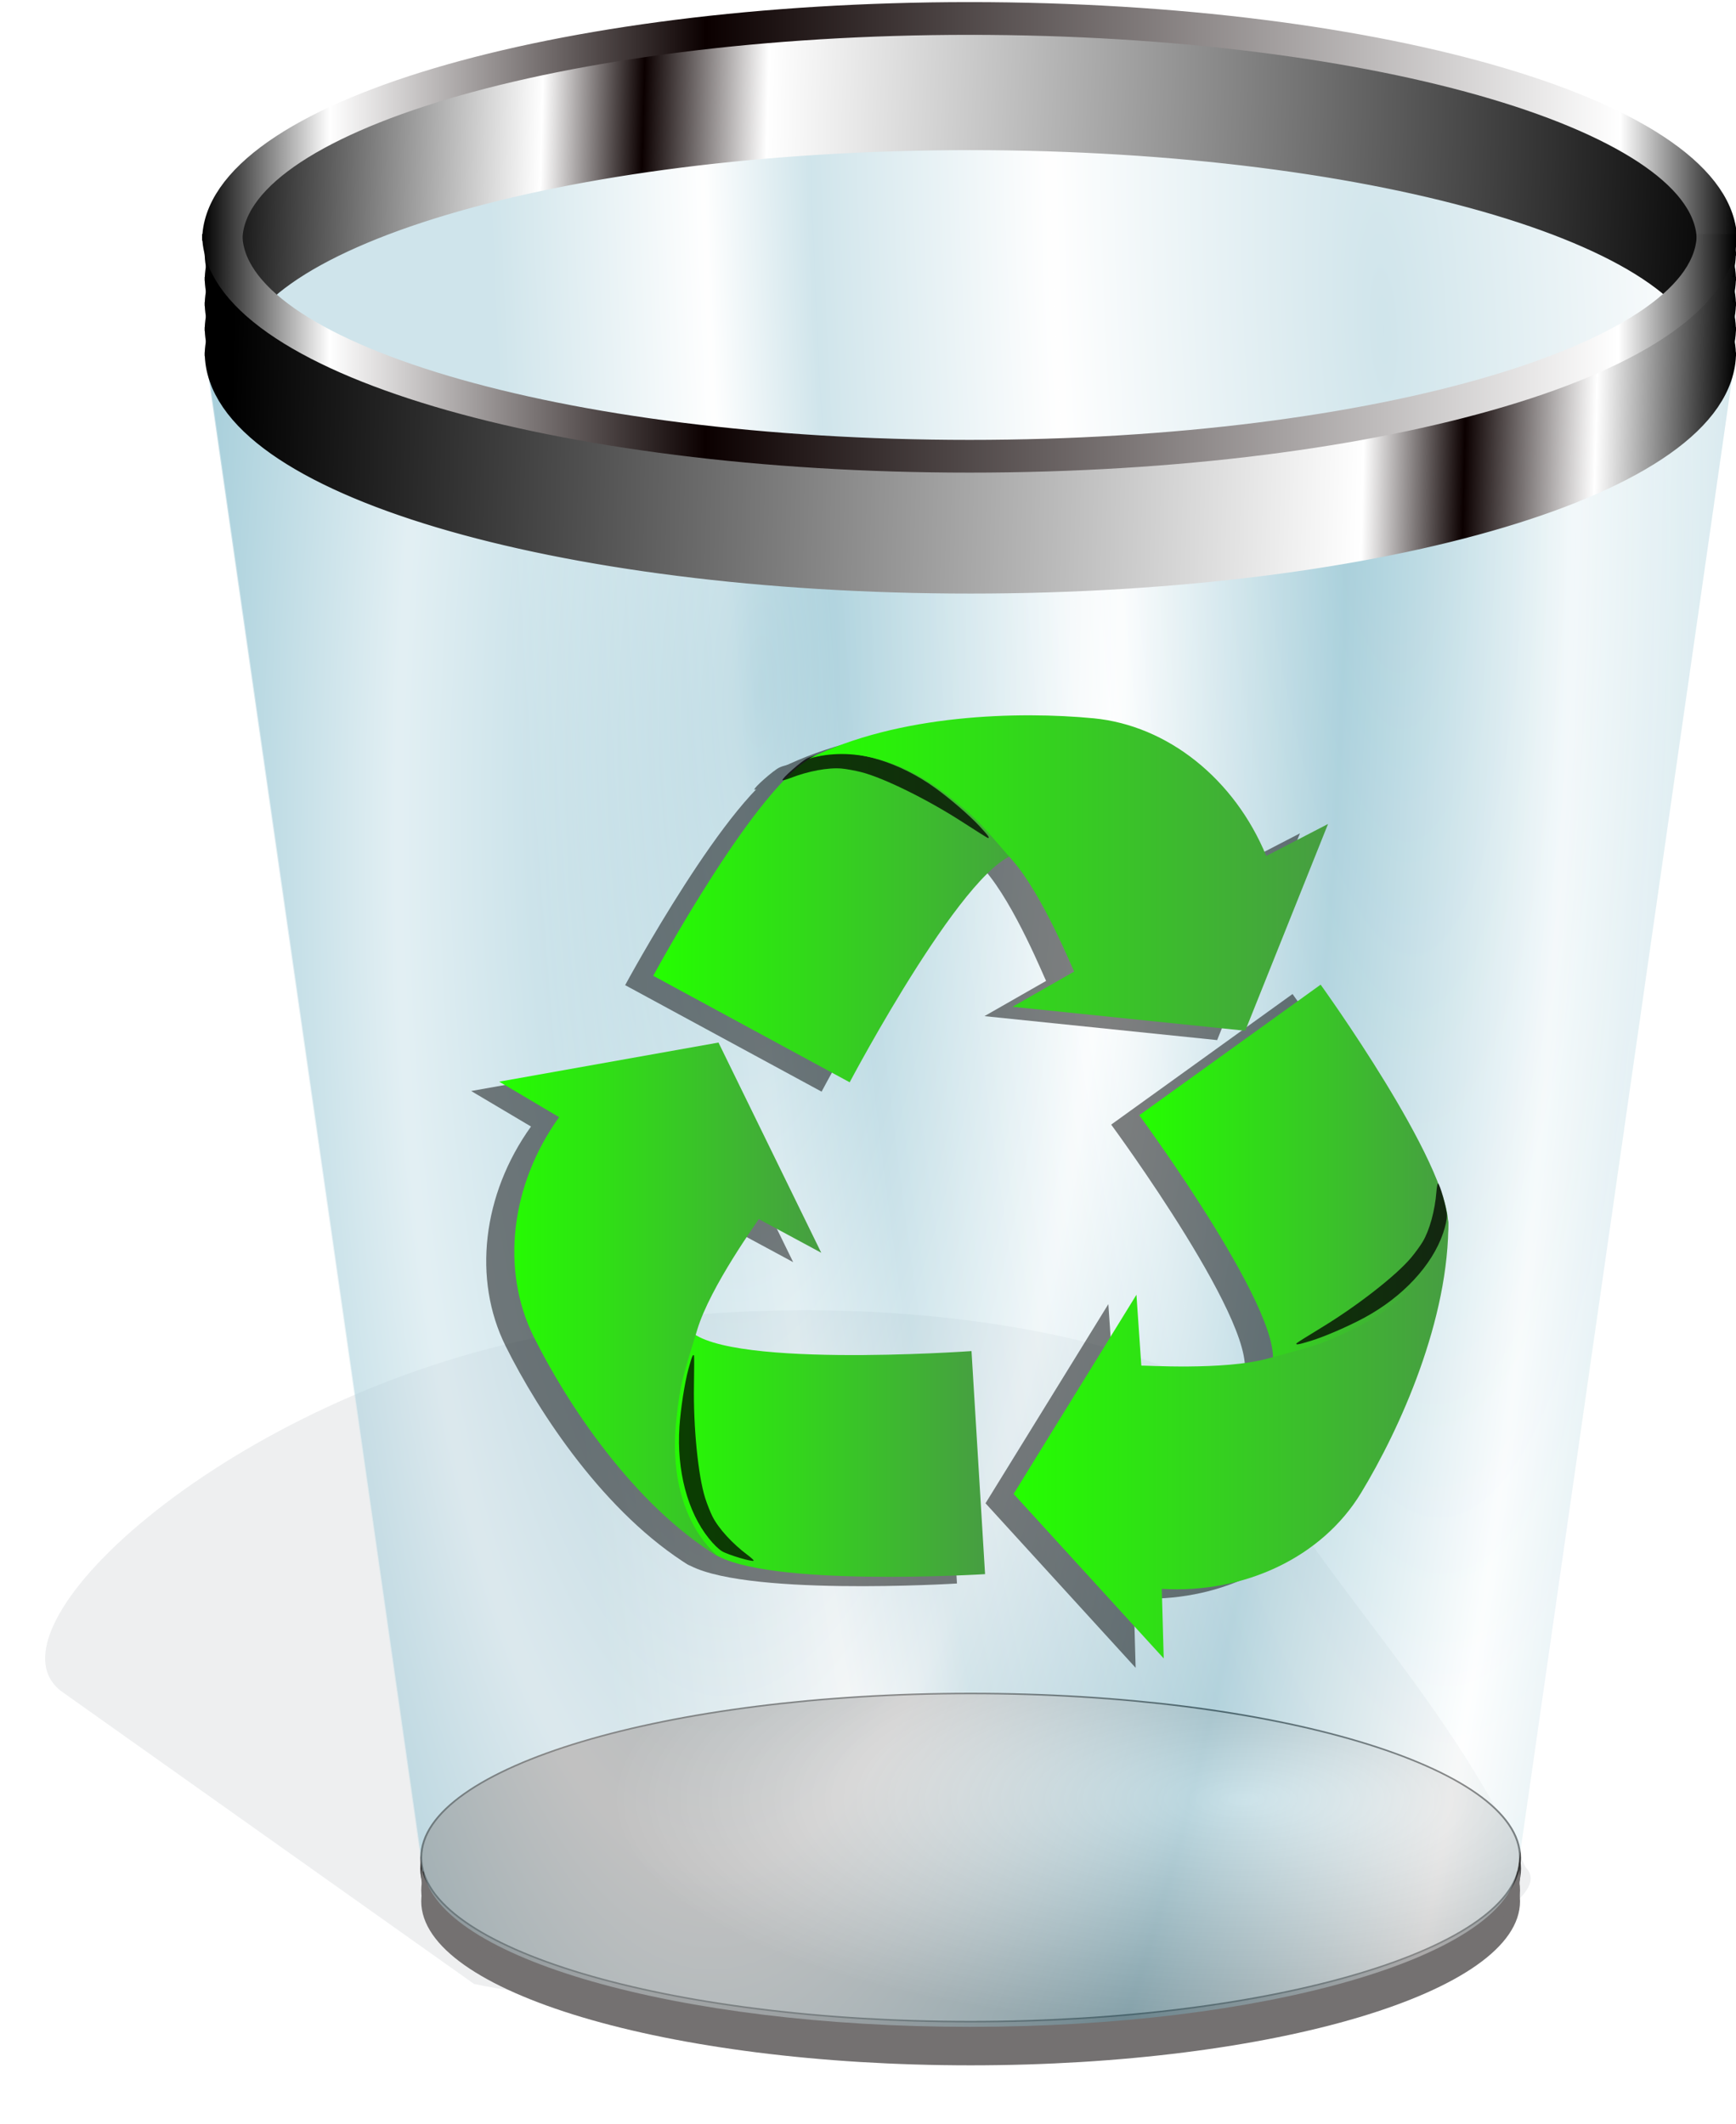<?xml version="1.0" encoding="UTF-8" standalone="no"?>
<!-- Created with Inkscape (http://www.inkscape.org/) -->
<svg
   xmlns:dc="http://purl.org/dc/elements/1.1/"
   xmlns:cc="http://creativecommons.org/ns#"
   xmlns:rdf="http://www.w3.org/1999/02/22-rdf-syntax-ns#"
   xmlns:svg="http://www.w3.org/2000/svg"
   xmlns="http://www.w3.org/2000/svg"
   xmlns:xlink="http://www.w3.org/1999/xlink"
   xmlns:sodipodi="http://sodipodi.sourceforge.net/DTD/sodipodi-0.dtd"
   xmlns:inkscape="http://www.inkscape.org/namespaces/inkscape"
   width="96.402"
   height="117.919"
   id="svg2"
   sodipodi:version="0.32"
   inkscape:version="0.46+devel"
   sodipodi:docname="remi_inconnu_Trash.svg"
   inkscape:output_extension="org.inkscape.output.svg.inkscape"
   version="1.0">
  <defs
     id="defs4">
    <linearGradient
       id="linearGradient4491">
      <stop
         style="stop-color:#000000;stop-opacity:1;"
         offset="0"
         id="stop4493" />
      <stop
         id="stop4495"
         offset="0.083"
         style="stop-color:#ffffff;stop-opacity:1;" />
      <stop
         id="stop4497"
         offset="0.328"
         style="stop-color:#0b0000;stop-opacity:1;" />
      <stop
         style="stop-color:#ffffff;stop-opacity:1;"
         offset="0.924"
         id="stop4499" />
      <stop
         style="stop-color:#000000;stop-opacity:1;"
         offset="1"
         id="stop4501" />
    </linearGradient>
    <linearGradient
       id="linearGradient4453">
      <stop
         id="stop4455"
         offset="0"
         style="stop-color:#62a8bd;stop-opacity:1;" />
      <stop
         style="stop-color:#ffffff;stop-opacity:1;"
         offset="0.338"
         id="stop4457" />
      <stop
         id="stop4459"
         offset="0.547"
         style="stop-color:#62a8bd;stop-opacity:1;" />
      <stop
         id="stop4461"
         offset="0.76"
         style="stop-color:#feffff;stop-opacity:1;" />
      <stop
         id="stop4463"
         offset="1"
         style="stop-color:#62a8bd;stop-opacity:1;" />
    </linearGradient>
    <linearGradient
       id="linearGradient4037">
      <stop
         id="stop4039"
         offset="0"
         style="stop-color:#000000;stop-opacity:1;" />
      <stop
         style="stop-color:#ffffff;stop-opacity:1;"
         offset="0.754"
         id="stop4047" />
      <stop
         style="stop-color:#0b0000;stop-opacity:1;"
         offset="0.821"
         id="stop4041" />
      <stop
         id="stop4043"
         offset="0.908"
         style="stop-color:#ffffff;stop-opacity:1;" />
      <stop
         id="stop4045"
         offset="1"
         style="stop-color:#000000;stop-opacity:1;" />
    </linearGradient>
    <linearGradient
       id="linearGradient4027">
      <stop
         style="stop-color:#000000;stop-opacity:1;"
         offset="0"
         id="stop4029" />
      <stop
         style="stop-color:#ffffff;stop-opacity:1;"
         offset="0.636"
         id="stop4051" />
      <stop
         id="stop4031"
         offset="0.717"
         style="stop-color:#0b0000;stop-opacity:1;" />
      <stop
         style="stop-color:#ffffff;stop-opacity:1;"
         offset="0.783"
         id="stop4033" />
      <stop
         style="stop-color:#000000;stop-opacity:1;"
         offset="1"
         id="stop4035" />
    </linearGradient>
    <linearGradient
       id="linearGradient4017">
      <stop
         style="stop-color:#fdfdfd;stop-opacity:1;"
         offset="0"
         id="stop4019" />
      <stop
         id="stop4021"
         offset="0.415"
         style="stop-color:#0b0000;stop-opacity:1;" />
      <stop
         style="stop-color:#ffffff;stop-opacity:1;"
         offset="0.833"
         id="stop4023" />
      <stop
         style="stop-color:#000000;stop-opacity:1;"
         offset="1"
         id="stop4025" />
    </linearGradient>
    <linearGradient
       id="linearGradient3873">
      <stop
         id="stop3875"
         offset="0"
         style="stop-color:#fdfdfd;stop-opacity:1;" />
      <stop
         style="stop-color:#989898;stop-opacity:1;"
         offset="1"
         id="stop3877" />
    </linearGradient>
    <linearGradient
       id="linearGradient3859">
      <stop
         style="stop-color:#fdfdfd;stop-opacity:1;"
         offset="0"
         id="stop3861" />
      <stop
         id="stop3863"
         offset="0.623"
         style="stop-color:#0b0000;stop-opacity:1;" />
      <stop
         style="stop-color:#ffffff;stop-opacity:1;"
         offset="0.837"
         id="stop3865" />
      <stop
         style="stop-color:#000000;stop-opacity:1;"
         offset="1"
         id="stop3867" />
    </linearGradient>
    <linearGradient
       id="linearGradient3826">
      <stop
         id="stop3828"
         offset="0"
         style="stop-color:#fdfdfd;stop-opacity:1;" />
      <stop
         style="stop-color:#0b0000;stop-opacity:1;"
         offset="0.391"
         id="stop3830" />
      <stop
         id="stop3832"
         offset="0.738"
         style="stop-color:#ffffff;stop-opacity:1;" />
      <stop
         id="stop3834"
         offset="1"
         style="stop-color:#000000;stop-opacity:1;" />
    </linearGradient>
    <linearGradient
       id="linearGradient2897">
      <stop
         style="stop-color:#62a8bd;stop-opacity:1;"
         offset="0"
         id="stop2899" />
      <stop
         id="stop2901"
         offset="0.37"
         style="stop-color:#ffffff;stop-opacity:1;" />
      <stop
         style="stop-color:#62a8bd;stop-opacity:1;"
         offset="0.639"
         id="stop2903" />
      <stop
         style="stop-color:#feffff;stop-opacity:1;"
         offset="0.76"
         id="stop2905" />
      <stop
         style="stop-color:#62a8bd;stop-opacity:1;"
         offset="1"
         id="stop2907" />
    </linearGradient>
    <linearGradient
       id="linearGradient2879">
      <stop
         id="stop2881"
         offset="0"
         style="stop-color:#000000;stop-opacity:0.448;" />
      <stop
         style="stop-color:#ffffff;stop-opacity:0.478;"
         offset="0.822"
         id="stop2883" />
      <stop
         id="stop2885"
         offset="0.822"
         style="stop-color:#aaaaaa;stop-opacity:0.737;" />
      <stop
         id="stop2887"
         offset="0.924"
         style="stop-color:#feffff;stop-opacity:1;" />
      <stop
         id="stop2889"
         offset="1"
         style="stop-color:#fdffff;stop-opacity:0;" />
    </linearGradient>
    <linearGradient
       id="linearGradient4150">
      <stop
         id="stop4152"
         offset="0"
         style="stop-color:#fdfdfd;stop-opacity:1;" />
      <stop
         style="stop-color:#0b0000;stop-opacity:1;"
         offset="0.45"
         id="stop4154" />
      <stop
         id="stop4156"
         offset="0.658"
         style="stop-color:#ffffff;stop-opacity:1;" />
      <stop
         id="stop4158"
         offset="1"
         style="stop-color:#000000;stop-opacity:1;" />
    </linearGradient>
    <linearGradient
       id="linearGradient4008">
      <stop
         id="stop4010"
         offset="0"
         style="stop-color:#001817;stop-opacity:1;" />
      <stop
         style="stop-color:#ffffff;stop-opacity:1;"
         offset="0.653"
         id="stop4012" />
      <stop
         id="stop4014"
         offset="1"
         style="stop-color:#fdffff;stop-opacity:0;" />
    </linearGradient>
    <linearGradient
       id="linearGradient3982">
      <stop
         style="stop-color:#000000;stop-opacity:0.448;"
         offset="0"
         id="stop3984" />
      <stop
         id="stop3990"
         offset="0.446"
         style="stop-color:#ffffff;stop-opacity:0.478;" />
      <stop
         style="stop-color:#aaaaaa;stop-opacity:0.737;"
         offset="0.754"
         id="stop4018" />
      <stop
         style="stop-color:#feffff;stop-opacity:1;"
         offset="0.841"
         id="stop4016" />
      <stop
         style="stop-color:#fdffff;stop-opacity:0;"
         offset="1"
         id="stop3986" />
    </linearGradient>
    <linearGradient
       id="linearGradient3960">
      <stop
         style="stop-color:#45a9ad;stop-opacity:1;"
         offset="0"
         id="stop3962" />
      <stop
         id="stop3968"
         offset="0.523"
         style="stop-color:#ffffff;stop-opacity:1;" />
      <stop
         style="stop-color:#34b1b8;stop-opacity:1;"
         offset="0.678"
         id="stop3970" />
      <stop
         id="stop3972"
         offset="0.843"
         style="stop-color:#f4fdfd;stop-opacity:1;" />
      <stop
         style="stop-color:#5ac1c1;stop-opacity:1;"
         offset="1"
         id="stop3974" />
    </linearGradient>
    <linearGradient
       id="linearGradient3655">
      <stop
         style="stop-color:#24ff00;stop-opacity:1;"
         offset="0"
         id="stop3657" />
      <stop
         style="stop-color:#479d42;stop-opacity:1;"
         offset="1"
         id="stop3659" />
    </linearGradient>
    <inkscape:perspective
       sodipodi:type="inkscape:persp3d"
       inkscape:vp_x="-14.031655 : 696.22255 : 1"
       inkscape:vp_y="6.1230318e-14 : 1000 : 0"
       inkscape:vp_z="1082.1865 : 721.43246 : 1"
       inkscape:persp3d-origin="703.73765 : 296.37761 : 1"
       id="perspective10" />
    <filter
       height="1.267"
       y="-0.133"
       width="1.11"
       x="-0.055"
       id="filter3565"
       inkscape:collect="always">
      <feGaussianBlur
         id="feGaussianBlur3567"
         stdDeviation="0.225"
         inkscape:collect="always" />
    </filter>
    <radialGradient
       r="42.019"
       fy="617.054"
       fx="502.767"
       cy="617.054"
       cx="502.767"
       gradientTransform="matrix(1.77,0.106,-0.468,7.81,44.972,-4369.372)"
       gradientUnits="userSpaceOnUse"
       id="radialGradient3502"
       xlink:href="#linearGradient3520"
       inkscape:collect="always" />
    <linearGradient
       gradientTransform="translate(48.714,-55.829)"
       gradientUnits="userSpaceOnUse"
       y2="576.909"
       x2="619.39"
       y1="576.909"
       x1="532.404"
       id="linearGradient3458"
       xlink:href="#linearGradient3490"
       inkscape:collect="always" />
    <linearGradient
       gradientTransform="translate(47.538,-56.54)"
       gradientUnits="userSpaceOnUse"
       y2="591.43"
       x2="620.378"
       y1="591.43"
       x1="534.195"
       id="linearGradient3450"
       xlink:href="#linearGradient3470"
       inkscape:collect="always" />
    <linearGradient
       gradientUnits="userSpaceOnUse"
       y2="451.204"
       x2="490.191"
       y1="451.204"
       x1="357.637"
       id="linearGradient3412"
       xlink:href="#linearGradient3510"
       inkscape:collect="always" />
    <radialGradient
       gradientUnits="userSpaceOnUse"
       gradientTransform="matrix(2.227,0.027,-0.109,9.1,-587.17,-5102.4)"
       r="42.887"
       fy="615.108"
       fx="580.49"
       cy="615.108"
       cx="580.49"
       id="radialGradient3382"
       xlink:href="#linearGradient3434"
       inkscape:collect="always" />
    <inkscape:perspective
       sodipodi:type="inkscape:persp3d"
       inkscape:vp_x="0 : 0.5 : 1"
       inkscape:vp_y="0 : 1000 : 0"
       inkscape:vp_z="1 : 0.5 : 1"
       inkscape:persp3d-origin="0.5 : 0.33333333 : 1"
       id="perspective2504" />
    <inkscape:perspective
       id="perspective10-4"
       inkscape:persp3d-origin="372.04724 : 350.78739 : 1"
       inkscape:vp_z="744.09448 : 526.18109 : 1"
       inkscape:vp_y="0 : 1000 : 0"
       inkscape:vp_x="0 : 526.18109 : 1"
       sodipodi:type="inkscape:persp3d" />
    <linearGradient
       id="linearGradient3370">
      <stop
         id="stop3372"
         offset="0"
         style="stop-color:#fdfdfd;stop-opacity:0.661" />
      <stop
         style="stop-color:#0b0000;stop-opacity:0.272;"
         offset="0.703"
         id="stop3378" />
      <stop
         id="stop3380"
         offset="0.832"
         style="stop-color:#ffffff;stop-opacity:0.247;" />
      <stop
         id="stop3374"
         offset="1"
         style="stop-color:#000000;stop-opacity:0.265" />
    </linearGradient>
    <linearGradient
       id="linearGradient3384">
      <stop
         id="stop3386"
         offset="0"
         style="stop-color:#a0a0a0;stop-opacity:1;" />
      <stop
         id="stop3388"
         offset="1"
         style="stop-color:#a0a0a0;stop-opacity:0;" />
    </linearGradient>
    <linearGradient
       id="linearGradient3392">
      <stop
         style="stop-color:#fdfdfd;stop-opacity:0.478;"
         offset="0"
         id="stop3394" />
      <stop
         id="stop3396"
         offset="0.331"
         style="stop-color:#0b0000;stop-opacity:0.272;" />
      <stop
         style="stop-color:#ffffff;stop-opacity:0.247;"
         offset="0.641"
         id="stop3398" />
      <stop
         style="stop-color:#000000;stop-opacity:0;"
         offset="1"
         id="stop3400" />
    </linearGradient>
    <linearGradient
       id="linearGradient3414">
      <stop
         id="stop3416"
         offset="0"
         style="stop-color:#fdfdfd;stop-opacity:0.478;" />
      <stop
         style="stop-color:#0b0000;stop-opacity:0.272;"
         offset="0.312"
         id="stop3418" />
      <stop
         id="stop3420"
         offset="0.573"
         style="stop-color:#ffffff;stop-opacity:0.247;" />
      <stop
         id="stop3422"
         offset="1"
         style="stop-color:#000000;stop-opacity:0;" />
    </linearGradient>
    <linearGradient
       id="linearGradient3424">
      <stop
         style="stop-color:#fdfdfd;stop-opacity:0.76;"
         offset="0"
         id="stop3426" />
      <stop
         id="stop3428"
         offset="0.372"
         style="stop-color:#0b0000;stop-opacity:0.752;" />
      <stop
         style="stop-color:#ffffff;stop-opacity:0.768;"
         offset="0.698"
         id="stop3430" />
      <stop
         style="stop-color:#000000;stop-opacity:0.6;"
         offset="1"
         id="stop3432" />
    </linearGradient>
    <linearGradient
       id="linearGradient3434">
      <stop
         id="stop3436"
         offset="0"
         style="stop-color:#fdfdfd;stop-opacity:0.76;" />
      <stop
         style="stop-color:#0b0000;stop-opacity:0.752;"
         offset="0.271"
         id="stop3438" />
      <stop
         id="stop3440"
         offset="0.658"
         style="stop-color:#ffffff;stop-opacity:0.768;" />
      <stop
         id="stop3442"
         offset="1"
         style="stop-color:#000000;stop-opacity:0.6;" />
    </linearGradient>
    <linearGradient
       id="linearGradient3460">
      <stop
         style="stop-color:#fdfdfd;stop-opacity:0.76;"
         offset="0"
         id="stop3462" />
      <stop
         id="stop3464"
         offset="0.398"
         style="stop-color:#0b0000;stop-opacity:0.752;" />
      <stop
         style="stop-color:#ffffff;stop-opacity:0.768;"
         offset="0.808"
         id="stop3466" />
      <stop
         style="stop-color:#000000;stop-opacity:0.6;"
         offset="1"
         id="stop3468" />
    </linearGradient>
    <linearGradient
       id="linearGradient3470">
      <stop
         style="stop-color:#fdfdfd;stop-opacity:1;"
         offset="0"
         id="stop3472" />
      <stop
         id="stop3474"
         offset="0.271"
         style="stop-color:#0b0000;stop-opacity:1;" />
      <stop
         style="stop-color:#ffffff;stop-opacity:1;"
         offset="0.658"
         id="stop3476" />
      <stop
         style="stop-color:#000000;stop-opacity:1;"
         offset="1"
         id="stop3478" />
    </linearGradient>
    <linearGradient
       id="linearGradient3490">
      <stop
         id="stop3492"
         offset="0"
         style="stop-color:#fdfdfd;stop-opacity:1;" />
      <stop
         style="stop-color:#0b0000;stop-opacity:1;"
         offset="0.633"
         id="stop3494" />
      <stop
         id="stop3496"
         offset="0.837"
         style="stop-color:#ffffff;stop-opacity:1;" />
      <stop
         id="stop3498"
         offset="1"
         style="stop-color:#000000;stop-opacity:1;" />
    </linearGradient>
    <linearGradient
       id="linearGradient3504">
      <stop
         style="stop-color:#a0a0a0;stop-opacity:1;"
         offset="0"
         id="stop3506" />
      <stop
         style="stop-color:#464646;stop-opacity:1;"
         offset="1"
         id="stop3508" />
    </linearGradient>
    <linearGradient
       id="linearGradient3510">
      <stop
         style="stop-color:#fdfdfd;stop-opacity:1;"
         offset="0"
         id="stop3512" />
      <stop
         id="stop3514"
         offset="0.237"
         style="stop-color:#0b0000;stop-opacity:1;" />
      <stop
         style="stop-color:#ffffff;stop-opacity:1;"
         offset="0.618"
         id="stop3516" />
      <stop
         style="stop-color:#000000;stop-opacity:1;"
         offset="1"
         id="stop3518" />
    </linearGradient>
    <linearGradient
       id="linearGradient3520">
      <stop
         id="stop3522"
         offset="0"
         style="stop-color:#fdfdfd;stop-opacity:0.76;" />
      <stop
         style="stop-color:#0b0000;stop-opacity:0.752;"
         offset="0.385"
         id="stop3524" />
      <stop
         id="stop3526"
         offset="0.63"
         style="stop-color:#ffffff;stop-opacity:0.768;" />
      <stop
         id="stop3528"
         offset="1"
         style="stop-color:#000000;stop-opacity:0.6;" />
    </linearGradient>
    <inkscape:path-effect
       is_visible="true"
       id="path-effect3532"
       effect="spiro" />
    <inkscape:path-effect
       vertical_pattern="false"
       prop_units="false"
       tang_offset="0"
       normal_offset="0"
       spacing="0"
       scale_y_rel="false"
       copytype="single_stretched"
       prop_scale="1"
       is_visible="true"
       pattern="m -25.312,-90.644 0,10 100,-5 z"
       id="path-effect3534"
       effect="freehand_shape" />
    <inkscape:path-effect
       vertical="false"
       scale_y_rel="false"
       bendpath-nodetypes="cc"
       prop_scale="1"
       is_visible="true"
       bendpath="m 360.824,558.844 c 15.27,-12.834 11.676,-14.65 22.099,-4.107"
       id="path-effect3539"
       effect="bend_path" />
    <inkscape:path-effect
       is_visible="true"
       id="path-effect3543"
       effect="spiro" />
    <inkscape:path-effect
       vertical_pattern="false"
       prop_units="false"
       tang_offset="0"
       normal_offset="0"
       spacing="0"
       scale_y_rel="false"
       copytype="single_stretched"
       prop_scale="1"
       is_visible="true"
       pattern="M 0,0 0,10 100,5 z"
       id="path-effect3545"
       effect="freehand_shape" />
    <inkscape:path-effect
       is_visible="true"
       id="path-effect3549"
       effect="spiro" />
    <inkscape:path-effect
       vertical_pattern="false"
       prop_units="false"
       tang_offset="0"
       normal_offset="0"
       spacing="0"
       scale_y_rel="false"
       copytype="single_stretched"
       prop_scale="1"
       is_visible="true"
       pattern="M 0,0 0,10 100,5 z"
       id="path-effect3551"
       effect="freehand_shape" />
    <inkscape:path-effect
       vertical_pattern="false"
       prop_units="false"
       tang_offset="0"
       normal_offset="0"
       spacing="0"
       scale_y_rel="false"
       copytype="single_stretched"
       prop_scale="1"
       is_visible="true"
       pattern="M 0,0 0,10 100,5 z"
       id="path-effect3555"
       effect="freehand_shape" />
    <inkscape:perspective
       id="perspective3688"
       inkscape:persp3d-origin="0.5 : 0.33333333 : 1"
       inkscape:vp_z="1 : 0.5 : 1"
       inkscape:vp_y="0 : 1000 : 0"
       inkscape:vp_x="0 : 0.5 : 1"
       sodipodi:type="inkscape:persp3d" />
    <radialGradient
       inkscape:collect="always"
       xlink:href="#linearGradient4453"
       id="radialGradient4550"
       gradientUnits="userSpaceOnUse"
       gradientTransform="matrix(1.394,0.059,-0.192,4.555,-1205.304,-1137.485)"
       cx="869.388"
       cy="342.872"
       fx="869.388"
       fy="342.872"
       r="42.329" />
    <linearGradient
       inkscape:collect="always"
       xlink:href="#linearGradient4037"
       id="linearGradient4552"
       gradientUnits="userSpaceOnUse"
       gradientTransform="matrix(0.979,0,0,0.979,144.554,-75.414)"
       x1="-237.951"
       y1="538.825"
       x2="-152.686"
       y2="540.894" />
    <linearGradient
       inkscape:collect="always"
       xlink:href="#linearGradient4491"
       id="linearGradient4554"
       gradientUnits="userSpaceOnUse"
       x1="105.94"
       y1="413.953"
       x2="166.057"
       y2="413.953" />
    <radialGradient
       inkscape:collect="always"
       xlink:href="#linearGradient2897"
       id="radialGradient4568"
       gradientUnits="userSpaceOnUse"
       gradientTransform="matrix(1.158,-0.057,0.258,5.2,-166.302,-2477.533)"
       cx="-3.3"
       cy="564.047"
       fx="-3.3"
       fy="564.047"
       r="42.406" />
    <radialGradient
       inkscape:collect="always"
       xlink:href="#linearGradient3873"
       id="radialGradient4570"
       gradientUnits="userSpaceOnUse"
       gradientTransform="matrix(1.154,-1.6039795e-7,4.7636951e-8,0.513,-20.909,201.453)"
       cx="136.036"
       cy="413.953"
       fx="136.036"
       fy="413.953"
       r="29.369" />
    <radialGradient
       inkscape:collect="always"
       xlink:href="#linearGradient3873"
       id="radialGradient4572"
       gradientUnits="userSpaceOnUse"
       gradientTransform="matrix(1.154,-1.6039795e-7,4.7636951e-8,0.513,-20.909,201.453)"
       cx="148.599"
       cy="406.803"
       fx="148.599"
       fy="406.803"
       r="29.369" />
    <linearGradient
       inkscape:collect="always"
       xlink:href="#linearGradient4027"
       id="linearGradient4574"
       gradientUnits="userSpaceOnUse"
       gradientTransform="matrix(0.979,0,0,0.979,144.892,-73.755)"
       x1="-152.945"
       y1="537.79"
       x2="-239.761"
       y2="535.463" />
    <linearGradient
       inkscape:collect="always"
       xlink:href="#linearGradient4491"
       id="linearGradient4576"
       gradientUnits="userSpaceOnUse"
       x1="105.94"
       y1="413.953"
       x2="166.133"
       y2="413.953" />
    <filter
       inkscape:collect="always"
       id="filter4633">
      <feGaussianBlur
         inkscape:collect="always"
         stdDeviation="1.236"
         id="feGaussianBlur4635" />
    </filter>
    <inkscape:perspective
       id="perspective4678"
       inkscape:persp3d-origin="0.5 : 0.33333333 : 1"
       inkscape:vp_z="1 : 0.5 : 1"
       inkscape:vp_y="0 : 1000 : 0"
       inkscape:vp_x="0 : 0.5 : 1"
       sodipodi:type="inkscape:persp3d" />
    <linearGradient
       inkscape:collect="always"
       xlink:href="#linearGradient3655"
       id="linearGradient4747"
       gradientUnits="userSpaceOnUse"
       x1="353.394"
       y1="401.544"
       x2="379.263"
       y2="401.544" />
    <linearGradient
       inkscape:collect="always"
       xlink:href="#linearGradient3655"
       id="linearGradient4749"
       gradientUnits="userSpaceOnUse"
       x1="363.687"
       y1="398.927"
       x2="397.952"
       y2="398.927" />
    <linearGradient
       inkscape:collect="always"
       xlink:href="#linearGradient3655"
       id="linearGradient4751"
       gradientUnits="userSpaceOnUse"
       x1="385.487"
       y1="419.85"
       x2="405.884"
       y2="419.85" />
    <linearGradient
       inkscape:collect="always"
       xlink:href="#linearGradient3655"
       id="linearGradient4753"
       gradientUnits="userSpaceOnUse"
       x1="377.188"
       y1="436.289"
       x2="405.896"
       y2="436.289" />
    <linearGradient
       inkscape:collect="always"
       xlink:href="#linearGradient3655"
       id="linearGradient4755"
       gradientUnits="userSpaceOnUse"
       x1="353.632"
       y1="436.573"
       x2="375.303"
       y2="436.573" />
    <linearGradient
       inkscape:collect="always"
       xlink:href="#linearGradient3655"
       id="linearGradient4757"
       gradientUnits="userSpaceOnUse"
       x1="343.226"
       y1="427.09"
       x2="364.489"
       y2="427.09" />
    <filter
       inkscape:collect="always"
       id="filter3739"
       x="-0.121"
       width="1.241"
       y="-0.21"
       height="1.42">
      <feGaussianBlur
         inkscape:collect="always"
         stdDeviation="4.806"
         id="feGaussianBlur3741" />
    </filter>
    <radialGradient
       inkscape:collect="always"
       xlink:href="#linearGradient2897"
       id="radialGradient3782"
       gradientUnits="userSpaceOnUse"
       gradientTransform="matrix(1.158,-0.057,0.258,5.2,-166.302,-2477.533)"
       cx="-3.3"
       cy="564.047"
       fx="-3.3"
       fy="564.047"
       r="42.406" />
    <radialGradient
       inkscape:collect="always"
       xlink:href="#linearGradient3873"
       id="radialGradient3784"
       gradientUnits="userSpaceOnUse"
       gradientTransform="matrix(1.154,-1.6039795e-7,4.7636951e-8,0.513,-20.909,201.453)"
       cx="136.036"
       cy="413.953"
       fx="136.036"
       fy="413.953"
       r="29.369" />
    <radialGradient
       inkscape:collect="always"
       xlink:href="#linearGradient3873"
       id="radialGradient3786"
       gradientUnits="userSpaceOnUse"
       gradientTransform="matrix(1.154,-1.6039795e-7,4.7636951e-8,0.513,-20.909,201.453)"
       cx="148.599"
       cy="406.803"
       fx="148.599"
       fy="406.803"
       r="29.369" />
    <linearGradient
       inkscape:collect="always"
       xlink:href="#linearGradient4027"
       id="linearGradient3788"
       gradientUnits="userSpaceOnUse"
       gradientTransform="matrix(0.979,0,0,0.979,144.892,-73.755)"
       x1="-152.945"
       y1="537.79"
       x2="-239.761"
       y2="535.463" />
    <linearGradient
       inkscape:collect="always"
       xlink:href="#linearGradient4491"
       id="linearGradient3790"
       gradientUnits="userSpaceOnUse"
       x1="105.94"
       y1="413.953"
       x2="166.133"
       y2="413.953" />
    <radialGradient
       inkscape:collect="always"
       xlink:href="#linearGradient4453"
       id="radialGradient3792"
       gradientUnits="userSpaceOnUse"
       gradientTransform="matrix(1.394,0.059,-0.192,4.555,-1205.304,-1137.485)"
       cx="869.388"
       cy="342.872"
       fx="869.388"
       fy="342.872"
       r="42.329" />
    <linearGradient
       inkscape:collect="always"
       xlink:href="#linearGradient4037"
       id="linearGradient3794"
       gradientUnits="userSpaceOnUse"
       gradientTransform="matrix(0.979,0,0,0.979,144.554,-75.414)"
       x1="-237.951"
       y1="538.825"
       x2="-152.686"
       y2="540.894" />
    <linearGradient
       inkscape:collect="always"
       xlink:href="#linearGradient4491"
       id="linearGradient3796"
       gradientUnits="userSpaceOnUse"
       x1="105.94"
       y1="413.953"
       x2="166.057"
       y2="413.953" />
    <linearGradient
       inkscape:collect="always"
       xlink:href="#linearGradient3655"
       id="linearGradient3798"
       gradientUnits="userSpaceOnUse"
       x1="353.394"
       y1="401.544"
       x2="379.263"
       y2="401.544" />
    <linearGradient
       inkscape:collect="always"
       xlink:href="#linearGradient3655"
       id="linearGradient3800"
       gradientUnits="userSpaceOnUse"
       x1="363.687"
       y1="398.927"
       x2="397.952"
       y2="398.927" />
    <linearGradient
       inkscape:collect="always"
       xlink:href="#linearGradient3655"
       id="linearGradient3802"
       gradientUnits="userSpaceOnUse"
       x1="385.487"
       y1="419.85"
       x2="405.884"
       y2="419.85" />
    <linearGradient
       inkscape:collect="always"
       xlink:href="#linearGradient3655"
       id="linearGradient3804"
       gradientUnits="userSpaceOnUse"
       x1="377.188"
       y1="436.289"
       x2="405.896"
       y2="436.289" />
    <linearGradient
       inkscape:collect="always"
       xlink:href="#linearGradient3655"
       id="linearGradient3806"
       gradientUnits="userSpaceOnUse"
       x1="353.632"
       y1="436.573"
       x2="375.303"
       y2="436.573" />
    <linearGradient
       inkscape:collect="always"
       xlink:href="#linearGradient3655"
       id="linearGradient3808"
       gradientUnits="userSpaceOnUse"
       x1="343.226"
       y1="427.09"
       x2="364.489"
       y2="427.09" />
  </defs>
  <sodipodi:namedview
     id="base"
     pagecolor="#838383"
     bordercolor="#666666"
     borderopacity="1.0"
     inkscape:pageopacity="0"
     inkscape:pageshadow="2"
     inkscape:zoom="1.911152"
     inkscape:cx="146.5981"
     inkscape:cy="-19.925815"
     inkscape:document-units="px"
     inkscape:current-layer="layer1"
     showgrid="false"
     showguides="true"
     inkscape:guide-bbox="true"
     guidetolerance="10000"
     gridtolerance="10000"
     inkscape:snap-global="false"
     inkscape:window-width="1024"
     inkscape:window-height="756"
     inkscape:window-x="0"
     inkscape:window-y="0" />
  <g
     inkscape:label="Calque 1"
     inkscape:groupmode="layer"
     id="layer1"
     transform="translate(101.376,-437.392)">
    <path
       style="opacity:0.263;color:#000000;fill:#0b1e2f;fill-opacity:1;fill-rule:nonzero;stroke:none;stroke-width:0.1;marker:none;marker-start:none;marker-mid:none;marker-end:none;visibility:visible;display:inline;overflow:visible;filter:url(#filter3739);enable-background:accumulate"
       d="m -79.769,499.575 c -20.82,4.844 -36.957,21.427 -31.358,25.939 l 27.504,21.46 c 6.373,1.527 30.964,4.008 39.601,3.716 14.766,-0.625 33.702,-9.009 30.587,-12.271 -5.512,-13.373 -14.442,-21.583 -20.373,-34.607 -5.599,-4.512 -25.14,-9.08 -45.96,-4.236 l 2e-5,-4e-4 0,0 0,0 0,0 0,0 0,0 0,0 0,0 z"
       id="path4134-4"
       transform="matrix(0.832,0,0,0.756,-5.479,134.022)"
       sodipodi:nodetypes="ccccccccccccccc" />
    <g
       id="g4556"
       transform="translate(0.05,0)">
      <path
         sodipodi:nodetypes="cscccssccccccc"
         id="path3992"
         d="m -47.54,444.48 c -23.409,0 -42.406,5.694 -42.406,12.688 0,0.263 0.062,0.521 0.094,0.781 l 11.906,83.125 0.031,0 c -0.03,-0.164 -0.031,-0.334 -0.031,-0.5 0,-5.013 13.627,-9.062 30.406,-9.062 16.779,0 30.406,4.05 30.406,9.062 l 0,0.469 11.937,-83.062 c 0.043,-0.269 0.043,-0.542 0.062,-0.812 0,-6.994 -18.997,-12.688 -42.406,-12.688 l 1e-4,0 -1e-4,0 z"
         style="opacity:0.3;color:#000000;fill:url(#radialGradient3782);fill-opacity:1;fill-rule:nonzero;stroke:none;stroke-width:0.1;marker:none;marker-start:none;marker-mid:none;marker-end:none;visibility:visible;display:inline;overflow:visible;enable-background:accumulate"
         inkscape:transform-center-x="29.297575"
         inkscape:transform-center-y="-40.807337" />
      <g
         transform="translate(0.055,0.85)"
         id="g4350">
        <path
           transform="matrix(1.041,0,0,0.85,-189.194,188.415)"
           d="m 165.343,413.953 c 0,5.916 -13.129,10.717 -29.307,10.717 -16.177,0 -29.307,-4.801 -29.307,-10.717 0,-5.916 13.129,-10.717 29.307,-10.717 16.177,0 29.307,4.801 29.307,10.717 z"
           sodipodi:ry="10.716699"
           sodipodi:rx="29.306889"
           sodipodi:cy="413.95316"
           sodipodi:cx="136.03645"
           id="path3891"
           style="color:#000000;fill:url(#radialGradient3784);fill-opacity:1;fill-rule:nonzero;stroke:#383838;stroke-width:0.1;stroke-miterlimit:4;stroke-opacity:1;stroke-dasharray:none;marker:none;marker-start:none;marker-mid:none;marker-end:none;visibility:visible;display:inline;overflow:visible;enable-background:accumulate"
           sodipodi:type="arc" />
        <path
           transform="matrix(1.041,0,0,0.85,-189.194,190.234)"
           d="m 165.343,413.953 c 0,5.916 -13.129,10.717 -29.307,10.717 -16.177,0 -29.307,-4.801 -29.307,-10.717 0,-5.916 13.129,-10.717 29.307,-10.717 16.177,0 29.307,4.801 29.307,10.717 z"
           sodipodi:ry="10.716699"
           sodipodi:rx="29.306889"
           sodipodi:cy="413.95316"
           sodipodi:cx="136.03645"
           id="path3895"
           style="color:#000000;fill:#747171;fill-opacity:1;fill-rule:nonzero;stroke:none;stroke-width:0.1;marker:none;marker-start:none;marker-mid:none;marker-end:none;visibility:visible;display:inline;overflow:visible;enable-background:accumulate"
           sodipodi:type="arc" />
        <path
           transform="matrix(1.041,0,0,0.85,-189.194,189.628)"
           d="m 165.343,413.953 c 0,5.916 -13.129,10.717 -29.307,10.717 -16.177,0 -29.307,-4.801 -29.307,-10.717 0,-5.916 13.129,-10.717 29.307,-10.717 16.177,0 29.307,4.801 29.307,10.717 z"
           sodipodi:ry="10.716699"
           sodipodi:rx="29.306889"
           sodipodi:cy="413.95316"
           sodipodi:cx="136.03645"
           id="path3899"
           style="color:#000000;fill:#747171;fill-opacity:1;fill-rule:nonzero;stroke:none;stroke-width:0.1;marker:none;marker-start:none;marker-mid:none;marker-end:none;visibility:visible;display:inline;overflow:visible;enable-background:accumulate"
           sodipodi:type="arc" />
        <path
           transform="matrix(1.041,0,0,0.85,-189.194,188.826)"
           d="m 165.343,413.953 c 0,5.916 -13.129,10.717 -29.307,10.717 -16.177,0 -29.307,-4.801 -29.307,-10.717 0,-5.916 13.129,-10.717 29.307,-10.717 16.177,0 29.307,4.801 29.307,10.717 z"
           sodipodi:ry="10.716699"
           sodipodi:rx="29.306889"
           sodipodi:cy="413.95316"
           sodipodi:cx="136.03645"
           id="path3903"
           style="color:#000000;fill:#747171;fill-opacity:1;fill-rule:nonzero;stroke:none;stroke-width:0.1;marker:none;marker-start:none;marker-mid:none;marker-end:none;visibility:visible;display:inline;overflow:visible;enable-background:accumulate"
           sodipodi:type="arc" />
        <path
           sodipodi:type="arc"
           style="color:#000000;fill:url(#radialGradient3786);fill-opacity:1;fill-rule:nonzero;stroke:#383838;stroke-width:0.1;stroke-miterlimit:4;stroke-opacity:1;stroke-dasharray:none;marker:none;marker-start:none;marker-mid:none;marker-end:none;visibility:visible;display:inline;overflow:visible;enable-background:accumulate"
           id="path3883"
           sodipodi:cx="136.03645"
           sodipodi:cy="413.95316"
           sodipodi:rx="29.306889"
           sodipodi:ry="10.716699"
           d="m 165.343,413.953 c 0,5.916 -13.129,10.717 -29.307,10.717 -16.177,0 -29.307,-4.801 -29.307,-10.717 0,-5.916 13.129,-10.717 29.307,-10.717 16.177,0 29.307,4.801 29.307,10.717 z"
           transform="matrix(1.041,0,0,0.85,-189.194,187.809)" />
      </g>
      <g
         transform="translate(-0.115,0)"
         id="g4507">
        <path
           id="path3983"
           style="color:#000000;fill:none;stroke:url(#linearGradient3788);stroke-width:1.959;stroke-miterlimit:4;stroke-opacity:1;marker:none;marker-start:none;marker-mid:none;marker-end:none;visibility:visible;display:inline;overflow:visible;enable-background:accumulate"
           d="m -5.888,451.585 c 0,-6.85 -18.608,-12.409 -41.537,-12.409 -22.928,0 -41.537,5.559 -41.537,12.409 0,0 0,0 0,0 m 83.073,1.393 c 0,-6.85 -18.608,-12.409 -41.537,-12.409 -22.928,0 -41.537,5.559 -41.537,12.409 0,0 0,0 0,0 m 83.073,1.393 c 0,-6.85 -18.608,-12.409 -41.537,-12.409 -22.928,0 -41.537,5.559 -41.537,12.409 0,0 0,0 0,0 m 83.073,1.393 c 0,-6.85 -18.608,-12.409 -41.537,-12.409 -22.928,0 -41.537,5.559 -41.537,12.409 0,0 0,0 0,0 m 83.073,1.393 c 0,-6.85 -18.608,-12.409 -41.537,-12.409 -22.928,0 -41.537,5.559 -41.537,12.409 0,0 0,0 0,0" />
        <path
           sodipodi:type="arc"
           style="color:#000000;fill:none;stroke:url(#linearGradient3790);stroke-width:1.579;stroke-miterlimit:4;stroke-opacity:1;stroke-dasharray:none;marker:none;marker-start:none;marker-mid:none;marker-end:none;visibility:visible;display:inline;overflow:visible;enable-background:accumulate"
           id="path4503"
           sodipodi:cx="136.03645"
           sodipodi:cy="413.95316"
           sodipodi:rx="29.306889"
           sodipodi:ry="10.716699"
           d="m 106.73,413.953 c 10e-6,-5.916 13.129,-10.717 29.307,-10.717 16.177,0 29.307,4.801 29.307,10.717"
           transform="matrix(1.416,0,0,1.151,-240.097,-25.707)"
           sodipodi:start="3.1415927"
           sodipodi:end="6.2831853"
           sodipodi:open="true" />
      </g>
    </g>
    <g
       id="g4543"
       transform="translate(0.05,0.187)">
      <path
         id="path2873"
         d="m -5.213,457.855 c -1.245,6.66 -19.739,11.969 -42.344,11.969 -22.472,0 -40.875,-5.238 -42.312,-11.844 l 11.906,83.125 0.062,0 c 0.815,4.796 14.089,8.625 30.344,8.625 16.29,0 29.612,-3.846 30.375,-8.656 l 0.031,0 11.938,-83.062 c 0.01,-0.051 -0.01,-0.105 0,-0.156 z"
         style="opacity:0.398;color:#000000;fill:url(#radialGradient3792);fill-opacity:1;fill-rule:nonzero;stroke:none;stroke-width:0.1;marker:none;marker-start:none;marker-mid:none;marker-end:none;visibility:visible;display:inline;overflow:visible;enable-background:accumulate" />
      <g
         id="g4538">
        <g
           id="g4511"
           transform="translate(-0.03,0)">
          <path
             sodipodi:nodetypes="cscccsscccscccscccscc"
             id="path3991"
             style="color:#000000;fill:none;stroke:url(#linearGradient3794);stroke-width:1.959;stroke-miterlimit:4;stroke-opacity:1;marker:none;marker-start:none;marker-mid:none;marker-end:none;visibility:visible;display:inline;overflow:visible;enable-background:accumulate"
             d="m -5.973,456.77 c 0,6.85 -18.608,12.409 -41.537,12.409 -22.928,0 -41.537,-5.559 -41.537,-12.409 0,0 0,0 0,0 m 83.073,-1.393 c 0,0.939 -0.35,1.854 -1.013,2.734 -4.171,5.536 -20.739,9.675 -40.524,9.675 -22.928,0 -41.537,-5.559 -41.537,-12.409 0,0 0,0 0,0 m 83.073,-1.393 c 0,6.85 -18.608,12.409 -41.537,12.409 -22.928,0 -41.537,-5.559 -41.537,-12.409 0,0 0,0 0,0 m 83.073,-1.393 c 0,6.85 -18.608,12.409 -41.537,12.409 -22.928,0 -41.537,-5.559 -41.537,-12.409 0,0 0,0 0,0 m 83.073,-1.393 c 0,6.85 -18.608,12.409 -41.537,12.409 -22.928,0 -41.537,-5.559 -41.537,-12.409 0,0 0,0 0,0" />
        </g>
        <path
           transform="matrix(1.416,0,0,1.151,-240.212,-26.26)"
           d="m 165.343,413.953 c 0,5.916 -13.129,10.717 -29.307,10.717 -16.177,0 -29.307,-4.801 -29.307,-10.717 0,0 0,0 0,0"
           sodipodi:ry="10.716699"
           sodipodi:rx="29.306889"
           sodipodi:cy="413.95316"
           sodipodi:cx="136.03645"
           id="path4134"
           style="color:#000000;fill:none;stroke:url(#linearGradient3796);stroke-width:1.579;stroke-miterlimit:4;stroke-opacity:1;stroke-dasharray:none;marker:none;marker-start:none;marker-mid:none;marker-end:none;visibility:visible;display:inline;overflow:visible;enable-background:accumulate"
           sodipodi:type="arc"
           sodipodi:start="0"
           sodipodi:end="3.1415927"
           sodipodi:open="true" />
      </g>
    </g>
    <g
       id="g4759">
      <g
         style="opacity:0.493;fill:#000000;fill-opacity:1;filter:url(#filter4633)"
         transform="matrix(0.841,0,0,0.841,-363.865,150.882)"
         id="g3673">
        <path
           sodipodi:nodetypes="czccczccccccccc"
           id="path3645"
           d="m 353.394,405.711 c 0,0 6.921,-12.807 10.646,-14.498 3.753,-1.703 4.999,-0.373 4.999,-0.373 l 4.802,2.169 4.252,2.562 c 0,0 2.879,2.212 -0.398,2.067 -3.277,-0.145 -11.33,15.104 -11.33,15.104 l -12.971,-7.031 0,0 0,0 0,0 0,0 0,0 0,0 0,0 z"
           style="color:#000000;fill:#000000;fill-opacity:1;stroke:none;stroke-width:0.1;marker:none;marker-start:none;marker-mid:none;marker-end:none;visibility:visible;display:inline;overflow:visible;enable-background:accumulate" />
        <path
           style="fill:#000000;fill-opacity:1;stroke:none;filter:url(#filter3565)"
           d="m 625.213,557.382 c -1.664,-1.077 -3.762,-2.111 -4.837,-2.384 -0.287,-0.073 -0.705,-0.149 -0.928,-0.169 -0.634,-0.057 -1.6,0.121 -2.438,0.45 -0.192,0.075 -0.364,0.122 -0.382,0.104 -0.06,-0.062 0.898,-0.909 1.184,-1.047 0.186,-0.089 0.478,-0.16 0.842,-0.205 1.611,-0.196 3.57,0.409 5.253,1.621 0.708,0.51 1.642,1.316 2.11,1.82 0.42,0.453 0.504,0.571 0.405,0.567 -0.023,-7.3e-4 -0.567,-0.341 -1.209,-0.757 l 0,0 z"
           id="path3647"
           transform="matrix(1.385,0,0,1.385,-492.099,-376.407)" />
        <path
           style="color:#000000;fill:#000000;fill-opacity:1;stroke:none;stroke-width:0.1;marker:none;marker-start:none;marker-mid:none;marker-end:none;visibility:visible;display:inline;overflow:visible;enable-background:accumulate"
           d="m 382.463,388.713 c 4.893,0.471 9.311,3.998 11.409,9.089 l 4.079,-2.113 -5.467,13.65 -15.366,-1.582 4.072,-2.326 c -0.076,-0.095 -2.075,-5.061 -4.055,-7.316 -1.98,-2.255 -2.255,-2.718 -4.397,-4.379 -2.991,-2.318 -6.254,-3.18 -9.05,-2.363 5.897,-2.946 13.883,-3.13 18.776,-2.659 z"
           id="path3649"
           sodipodi:nodetypes="cccccczscz" />
        <path
           sodipodi:nodetypes="czccczccccccccc"
           id="path3651"
           d="m 397.461,406.296 c 0,0 8.521,11.803 8.422,15.894 -0.1,4.121 -1.839,4.663 -1.839,4.663 l -4.042,3.38 -4.157,2.714 c 0,0 -3.244,1.63 -1.688,-1.258 1.557,-2.887 -8.67,-16.772 -8.67,-16.772 l 11.974,-8.62 0,0 0,0 0,0 0,0 0,0 0,0 0,0 z"
           style="color:#000000;fill:#000000;fill-opacity:1;stroke:none;stroke-width:0.1;marker:none;marker-start:none;marker-mid:none;marker-end:none;visibility:visible;display:inline;overflow:visible;enable-background:accumulate" />
        <path
           transform="matrix(-0.603,1.247,-1.247,-0.603,1271.426,307.208)"
           style="fill:#000000;fill-opacity:1;stroke:none;filter:url(#filter3565)"
           d="m 353.761,529.727 c -1.664,-1.077 -3.762,-2.111 -4.837,-2.384 -0.287,-0.073 -0.705,-0.149 -0.928,-0.169 -0.634,-0.057 -1.6,0.121 -2.438,0.45 -0.192,0.075 -0.364,0.122 -0.382,0.104 -0.06,-0.062 0.898,-0.909 1.184,-1.047 0.186,-0.089 0.478,-0.16 0.842,-0.205 1.611,-0.196 3.57,0.409 5.253,1.621 0.708,0.51 1.642,1.316 2.11,1.82 0.42,0.453 0.504,0.571 0.405,0.567 -0.023,-7.3e-4 -0.567,-0.341 -1.209,-0.757 l 0,0 z"
           id="path3653" />
        <path
           style="color:#000000;fill:#000000;fill-opacity:1;stroke:none;stroke-width:0.1;marker:none;marker-start:none;marker-mid:none;marker-end:none;visibility:visible;display:inline;overflow:visible;enable-background:accumulate"
           d="m 400.12,439.865 c -2.553,4.201 -7.651,6.644 -13.147,6.319 l 0.128,4.592 -9.912,-10.861 8.11,-13.147 0.323,4.678 c 0.119,-0.027 5.459,0.333 8.351,-0.468 2.892,-0.801 3.429,-0.847 5.856,-2.054 3.388,-1.685 5.584,-4.247 6.065,-7.121 0.087,6.592 -3.221,13.862 -5.774,18.063 z"
           id="path3655"
           sodipodi:nodetypes="cccccczscz" />
        <path
           style="color:#000000;fill:#000000;fill-opacity:1;stroke:none;stroke-width:0.1;marker:none;marker-start:none;marker-mid:none;marker-end:none;visibility:visible;display:inline;overflow:visible;enable-background:accumulate"
           d="m 375.303,445.211 c 0,0 -14.53,0.902 -17.935,-1.365 -3.431,-2.284 -2.96,-4.045 -2.96,-4.045 l -0.7,-5.222 -0.075,-4.964 c 0,0 0.354,-3.613 1.965,-0.755 1.61,2.858 18.811,1.625 18.811,1.625 l 0.895,14.727 0,0 0,0 0,0 0,0 0,0 0,0 0,0 z"
           id="path3657"
           sodipodi:nodetypes="czccczccccccccc" />
        <path
           transform="matrix(-0.733,-1.176,1.176,-0.733,-7.569,1237.07)"
           id="path3659"
           d="m 353.761,529.727 c -1.664,-1.077 -3.762,-2.111 -4.837,-2.384 -0.287,-0.073 -0.705,-0.149 -0.928,-0.169 -0.634,-0.057 -1.6,0.121 -2.438,0.45 -0.192,0.075 -0.364,0.122 -0.382,0.104 -0.06,-0.062 0.898,-0.909 1.184,-1.047 0.186,-0.089 0.478,-0.16 0.842,-0.205 1.611,-0.196 3.57,0.409 5.253,1.621 0.708,0.51 1.642,1.316 2.11,1.82 0.42,0.453 0.504,0.571 0.405,0.567 -0.023,-7.3e-4 -0.567,-0.341 -1.209,-0.757 l 0,0 z"
           style="fill:#000000;fill-opacity:1;stroke:none;filter:url(#filter3565)" />
        <path
           sodipodi:nodetypes="cccccczscz"
           id="path3661"
           d="m 345.5,429.534 c -2.189,-4.402 -1.532,-10.017 1.677,-14.49 l -3.951,-2.344 14.476,-2.581 6.786,13.877 -4.128,-2.225 c -0.041,0.115 -3.197,4.438 -4.063,7.311 -0.867,2.873 -1.114,3.351 -1.39,6.048 -0.385,3.764 0.61,6.989 2.782,8.931 -5.62,-3.446 -10,-10.125 -12.189,-14.527 z"
           style="color:#000000;fill:#000000;fill-opacity:1;stroke:none;stroke-width:0.1;marker:none;marker-start:none;marker-mid:none;marker-end:none;visibility:visible;display:inline;overflow:visible;enable-background:accumulate" />
      </g>
      <g
         id="g4597"
         transform="matrix(0.841,0,0,0.841,-362.305,150.362)">
        <path
           style="color:#000000;fill:url(#linearGradient3798);fill-opacity:1;stroke:none;stroke-width:0.1;marker:none;marker-start:none;marker-mid:none;marker-end:none;visibility:visible;display:inline;overflow:visible;enable-background:accumulate"
           d="m 353.394,405.711 c 0,0 6.921,-12.807 10.646,-14.498 3.753,-1.703 4.999,-0.373 4.999,-0.373 l 4.802,2.169 4.252,2.562 c 0,0 2.879,2.212 -0.398,2.067 -3.277,-0.145 -11.33,15.104 -11.33,15.104 l -12.971,-7.031 0,0 0,0 0,0 0,0 0,0 0,0 0,0 z"
           id="path4599"
           sodipodi:nodetypes="czccczccccccccc" />
        <path
           transform="matrix(1.385,0,0,1.385,-492.099,-376.407)"
           id="path4601"
           d="m 625.213,557.382 c -1.664,-1.077 -3.762,-2.111 -4.837,-2.384 -0.287,-0.073 -0.705,-0.149 -0.928,-0.169 -0.634,-0.057 -1.6,0.121 -2.438,0.45 -0.192,0.075 -0.364,0.122 -0.382,0.104 -0.06,-0.062 0.898,-0.909 1.184,-1.047 0.186,-0.089 0.478,-0.16 0.842,-0.205 1.611,-0.196 3.57,0.409 5.253,1.621 0.708,0.51 1.642,1.316 2.11,1.82 0.42,0.453 0.504,0.571 0.405,0.567 -0.023,-7.3e-4 -0.567,-0.341 -1.209,-0.757 l 0,0 z"
           style="fill:#020000;fill-opacity:0.75;stroke:none;filter:url(#filter3565)" />
        <path
           sodipodi:nodetypes="cccccczscz"
           id="path4603"
           d="m 382.463,388.713 c 4.893,0.471 9.311,3.998 11.409,9.089 l 4.079,-2.113 -5.467,13.65 -15.366,-1.582 4.072,-2.326 c -0.076,-0.095 -2.075,-5.061 -4.055,-7.316 -1.98,-2.255 -2.255,-2.718 -4.397,-4.379 -2.991,-2.318 -6.254,-3.18 -9.05,-2.363 5.897,-2.946 13.883,-3.13 18.776,-2.659 z"
           style="color:#000000;fill:url(#linearGradient3800);fill-opacity:1;stroke:none;stroke-width:0.1;marker:none;marker-start:none;marker-mid:none;marker-end:none;visibility:visible;display:inline;overflow:visible;enable-background:accumulate" />
        <path
           style="color:#000000;fill:url(#linearGradient3802);fill-opacity:1;stroke:none;stroke-width:0.1;marker:none;marker-start:none;marker-mid:none;marker-end:none;visibility:visible;display:inline;overflow:visible;enable-background:accumulate"
           d="m 397.461,406.296 c 0,0 8.521,11.803 8.422,15.894 -0.1,4.121 -1.839,4.663 -1.839,4.663 l -4.042,3.38 -4.157,2.714 c 0,0 -3.244,1.63 -1.688,-1.258 1.557,-2.887 -8.67,-16.772 -8.67,-16.772 l 11.974,-8.62 0,0 0,0 0,0 0,0 0,0 0,0 0,0 z"
           id="path4605"
           sodipodi:nodetypes="czccczccccccccc" />
        <path
           id="path4607"
           d="m 353.761,529.727 c -1.664,-1.077 -3.762,-2.111 -4.837,-2.384 -0.287,-0.073 -0.705,-0.149 -0.928,-0.169 -0.634,-0.057 -1.6,0.121 -2.438,0.45 -0.192,0.075 -0.364,0.122 -0.382,0.104 -0.06,-0.062 0.898,-0.909 1.184,-1.047 0.186,-0.089 0.478,-0.16 0.842,-0.205 1.611,-0.196 3.57,0.409 5.253,1.621 0.708,0.51 1.642,1.316 2.11,1.82 0.42,0.453 0.504,0.571 0.405,0.567 -0.023,-7.3e-4 -0.567,-0.341 -1.209,-0.757 l 0,0 z"
           style="fill:#020000;fill-opacity:0.75;stroke:none;filter:url(#filter3565)"
           transform="matrix(-0.603,1.247,-1.247,-0.603,1271.426,307.208)" />
        <path
           sodipodi:nodetypes="cccccczscz"
           id="path4609"
           d="m 400.12,439.865 c -2.553,4.201 -7.651,6.644 -13.147,6.319 l 0.128,4.592 -9.912,-10.861 8.11,-13.147 0.323,4.678 c 0.119,-0.027 5.459,0.333 8.351,-0.468 2.892,-0.801 3.429,-0.847 5.856,-2.054 3.388,-1.685 5.584,-4.247 6.065,-7.121 0.087,6.592 -3.221,13.862 -5.774,18.063 z"
           style="color:#000000;fill:url(#linearGradient3804);fill-opacity:1;stroke:none;stroke-width:0.1;marker:none;marker-start:none;marker-mid:none;marker-end:none;visibility:visible;display:inline;overflow:visible;enable-background:accumulate" />
        <path
           sodipodi:nodetypes="czccczccccccccc"
           id="path4611"
           d="m 375.303,445.211 c 0,0 -14.53,0.902 -17.935,-1.365 -3.431,-2.284 -2.96,-4.045 -2.96,-4.045 l -0.7,-5.222 -0.075,-4.964 c 0,0 0.354,-3.613 1.965,-0.755 1.61,2.858 18.811,1.625 18.811,1.625 l 0.895,14.727 0,0 0,0 0,0 0,0 0,0 0,0 0,0 z"
           style="color:#000000;fill:url(#linearGradient3806);fill-opacity:1;stroke:none;stroke-width:0.1;marker:none;marker-start:none;marker-mid:none;marker-end:none;visibility:visible;display:inline;overflow:visible;enable-background:accumulate" />
        <path
           style="fill:#020000;fill-opacity:0.75;stroke:none;filter:url(#filter3565)"
           d="m 353.761,529.727 c -1.664,-1.077 -3.762,-2.111 -4.837,-2.384 -0.287,-0.073 -0.705,-0.149 -0.928,-0.169 -0.634,-0.057 -1.6,0.121 -2.438,0.45 -0.192,0.075 -0.364,0.122 -0.382,0.104 -0.06,-0.062 0.898,-0.909 1.184,-1.047 0.186,-0.089 0.478,-0.16 0.842,-0.205 1.611,-0.196 3.57,0.409 5.253,1.621 0.708,0.51 1.642,1.316 2.11,1.82 0.42,0.453 0.504,0.571 0.405,0.567 -0.023,-7.3e-4 -0.567,-0.341 -1.209,-0.757 l 0,0 z"
           id="path4613"
           transform="matrix(-0.733,-1.176,1.176,-0.733,-7.569,1237.07)" />
        <path
           style="color:#000000;fill:url(#linearGradient3808);fill-opacity:1;stroke:none;stroke-width:0.1;marker:none;marker-start:none;marker-mid:none;marker-end:none;visibility:visible;display:inline;overflow:visible;enable-background:accumulate"
           d="m 345.5,429.534 c -2.189,-4.402 -1.532,-10.017 1.677,-14.49 l -3.951,-2.344 14.476,-2.581 6.786,13.877 -4.128,-2.225 c -0.041,0.115 -3.197,4.438 -4.063,7.311 -0.867,2.873 -1.114,3.351 -1.39,6.048 -0.385,3.764 0.61,6.989 2.782,8.931 -5.62,-3.446 -10,-10.125 -12.189,-14.527 z"
           id="path4615"
           sodipodi:nodetypes="cccccczscz" />
      </g>
    </g>
  </g>
</svg>
